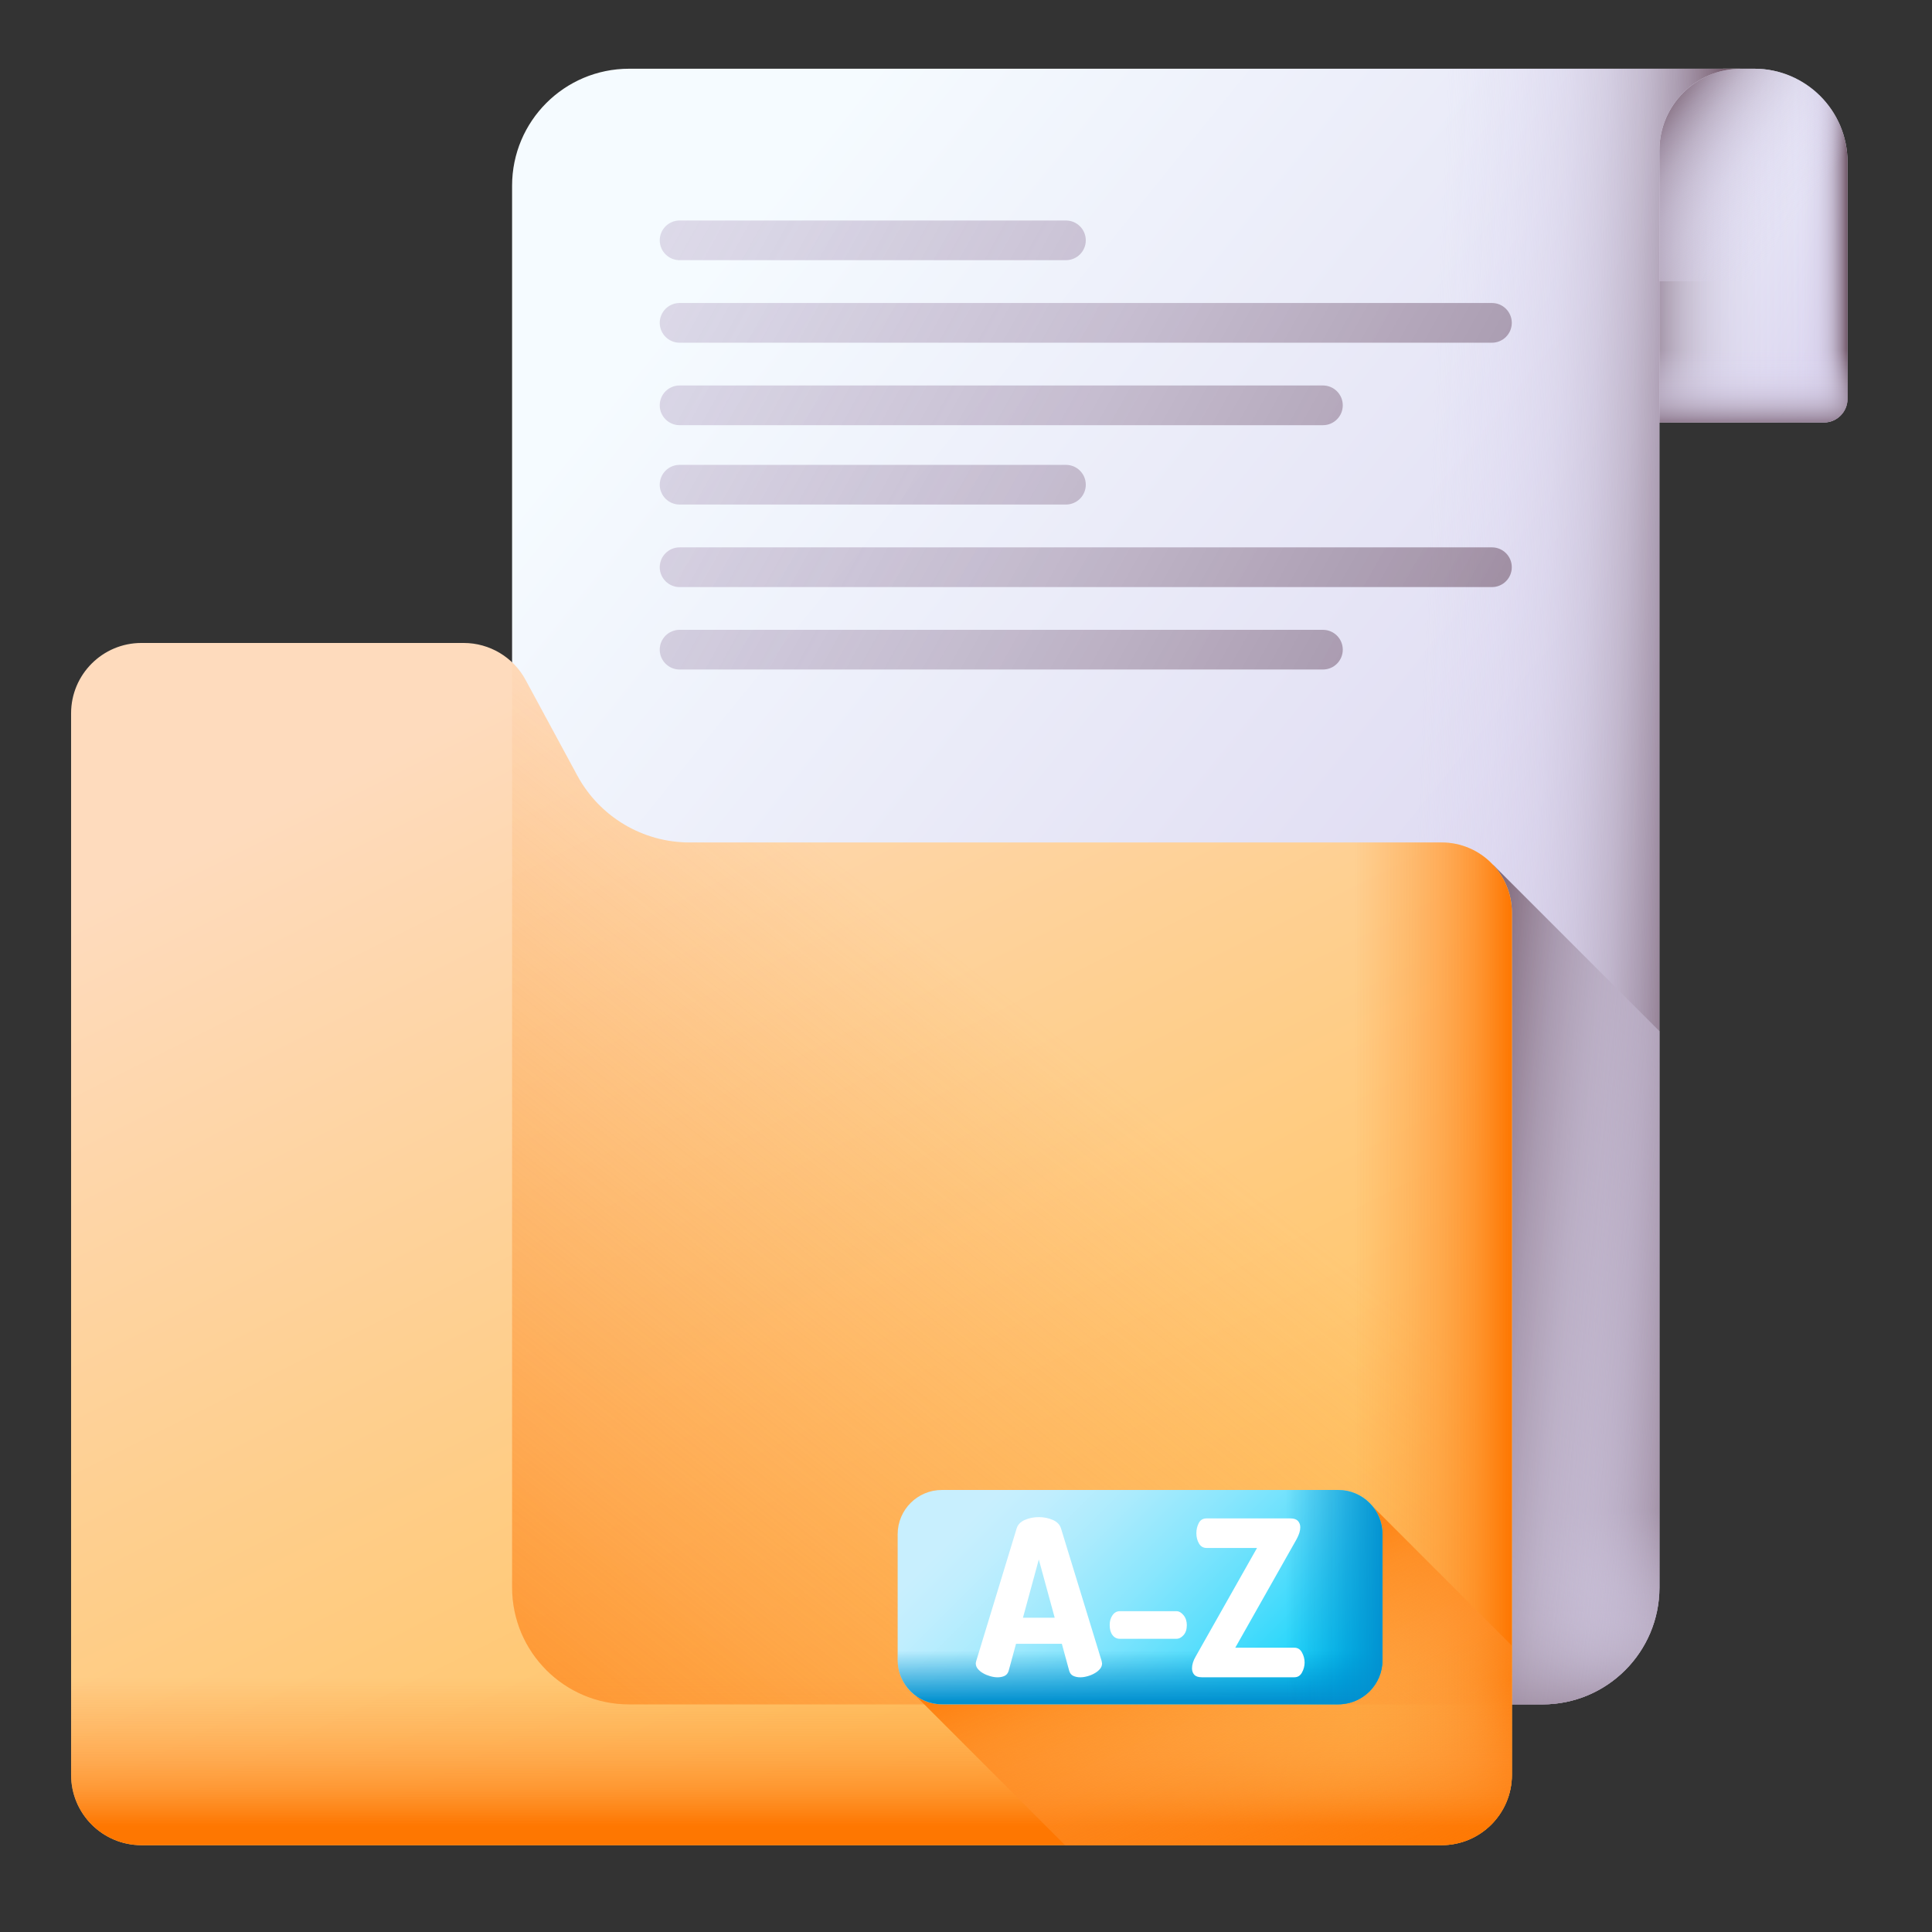 <svg width="54" height="54" viewBox="0 0 54 54" fill="none" xmlns="http://www.w3.org/2000/svg">
<rect x="0" y="0" width="54" height="54" fill="#333333" stroke="none"/>
<g clip-path="url(#clip0_38_21626)">
<path d="M50.979 11.808H44.807V3.883C45.506 2.669 46.801 1.921 48.202 1.921H49.034C50.472 1.921 51.638 3.087 51.638 4.525V11.149C51.638 11.513 51.343 11.808 50.979 11.808Z" fill="url(#paint0_linear_38_21626)"/>
<path d="M50.979 11.808H44.807V3.883C45.506 2.669 46.801 1.921 48.202 1.921H49.034C50.472 1.921 51.638 3.087 51.638 4.525V11.149C51.638 11.513 51.343 11.808 50.979 11.808Z" fill="url(#paint1_linear_38_21626)"/>
<path d="M50.979 11.808H44.807V3.883C45.506 2.669 46.801 1.921 48.202 1.921H49.034C50.472 1.921 51.638 3.087 51.638 4.525V11.149C51.638 11.513 51.343 11.808 50.979 11.808Z" fill="url(#paint2_linear_38_21626)"/>
<path d="M49.034 1.921H48.202C46.801 1.921 45.506 2.669 44.807 3.883V7.862H51.638V4.525C51.638 3.087 50.472 1.921 49.034 1.921Z" fill="url(#paint3_linear_38_21626)"/>
<path d="M51.639 7.862V11.149C51.639 11.513 51.344 11.808 50.979 11.808H44.807V7.862H51.639Z" fill="url(#paint4_linear_38_21626)"/>
<path d="M43.112 47.638H17.583C15.777 47.638 14.313 46.174 14.313 44.369V5.191C14.313 3.385 15.777 1.921 17.583 1.921H48.664C47.403 1.921 46.381 2.943 46.381 4.204V44.369C46.381 46.174 44.918 47.638 43.112 47.638Z" fill="url(#paint5_linear_38_21626)"/>
<path d="M29.372 47.638H43.112C44.918 47.638 46.381 46.174 46.381 44.369V4.204C46.381 2.943 47.403 1.921 48.664 1.921H29.372V47.638Z" fill="url(#paint6_linear_38_21626)"/>
<path d="M18.995 11.884H36.977C37.283 11.884 37.531 11.635 37.531 11.329C37.531 11.023 37.283 10.774 36.977 10.774H18.995C18.689 10.774 18.44 11.023 18.44 11.329C18.44 11.635 18.689 11.884 18.995 11.884Z" fill="url(#paint7_linear_38_21626)"/>
<path d="M41.701 8.469H18.995C18.689 8.469 18.44 8.718 18.44 9.024C18.44 9.33 18.689 9.579 18.995 9.579H41.701C42.007 9.579 42.255 9.33 42.255 9.024C42.255 8.718 42.007 8.469 41.701 8.469Z" fill="url(#paint8_linear_38_21626)"/>
<path d="M18.995 7.272H29.793C30.1 7.272 30.348 7.024 30.348 6.718C30.348 6.411 30.1 6.163 29.793 6.163H18.995C18.689 6.163 18.44 6.411 18.44 6.718C18.44 7.024 18.689 7.272 18.995 7.272Z" fill="url(#paint9_linear_38_21626)"/>
<path d="M36.977 17.604H18.995C18.689 17.604 18.44 17.852 18.44 18.159C18.44 18.465 18.689 18.713 18.995 18.713H36.977C37.283 18.713 37.531 18.465 37.531 18.159C37.531 17.852 37.283 17.604 36.977 17.604Z" fill="url(#paint10_linear_38_21626)"/>
<path d="M41.701 15.299H18.995C18.689 15.299 18.44 15.547 18.44 15.854C18.44 16.16 18.689 16.409 18.995 16.409H41.701C42.007 16.409 42.255 16.16 42.255 15.854C42.255 15.547 42.007 15.299 41.701 15.299Z" fill="url(#paint11_linear_38_21626)"/>
<path d="M18.995 14.102H29.793C30.1 14.102 30.348 13.854 30.348 13.548C30.348 13.241 30.1 12.993 29.793 12.993H18.995C18.689 12.993 18.44 13.241 18.44 13.548C18.44 13.854 18.689 14.102 18.995 14.102Z" fill="url(#paint12_linear_38_21626)"/>
<path d="M14.313 30.012V44.369C14.313 46.174 15.777 47.638 17.583 47.638H43.112C44.918 47.638 46.381 46.174 46.381 44.369V30.012H14.313Z" fill="url(#paint13_linear_38_21626)"/>
<path d="M41.735 24.174V47.638H43.116C44.922 47.638 46.385 46.175 46.385 44.369V28.824L41.735 24.174Z" fill="url(#paint14_linear_38_21626)"/>
<path d="M16.136 21.677L14.689 19.002C14.346 18.367 13.682 17.971 12.96 17.971H3.953C2.867 17.971 1.987 18.852 1.987 19.937V49.607C1.987 50.693 2.867 51.573 3.953 51.573H40.293C41.379 51.573 42.259 50.693 42.259 49.607V25.512C42.259 24.427 41.379 23.547 40.293 23.547H19.272C17.963 23.547 16.759 22.829 16.136 21.677Z" fill="url(#paint15_linear_38_21626)"/>
<path d="M40.292 23.547H19.272C17.962 23.547 16.758 22.83 16.135 21.678L14.688 19.003C14.589 18.818 14.461 18.654 14.313 18.514V44.369C14.313 46.175 15.777 47.639 17.583 47.639H42.258V25.513C42.258 24.427 41.378 23.547 40.292 23.547Z" fill="url(#paint16_linear_38_21626)"/>
<path d="M40.292 23.547H24.394V51.573H40.292C41.378 51.573 42.258 50.693 42.258 49.607V25.513C42.258 24.427 41.378 23.547 40.292 23.547Z" fill="url(#paint17_linear_38_21626)"/>
<path d="M1.987 37.414V49.607C1.987 50.693 2.867 51.573 3.953 51.573H40.293C41.379 51.573 42.259 50.693 42.259 49.607V37.414H1.987Z" fill="url(#paint18_linear_38_21626)"/>
<path d="M38.298 42.036L25.509 47.313L29.769 51.574H40.294C41.379 51.574 42.259 50.694 42.259 49.608V45.998L38.298 42.036Z" fill="url(#paint19_linear_38_21626)"/>
<path d="M37.405 47.636H26.327C25.644 47.636 25.09 47.083 25.09 46.399V42.883C25.09 42.2 25.644 41.645 26.327 41.645H37.405C38.088 41.645 38.642 42.2 38.642 42.883V46.399C38.642 47.083 38.088 47.636 37.405 47.636Z" fill="url(#paint20_linear_38_21626)"/>
<path d="M25.09 43.977V46.399C25.09 47.083 25.644 47.636 26.327 47.636H37.405C38.088 47.636 38.642 47.083 38.642 46.399V43.977H25.09Z" fill="url(#paint21_linear_38_21626)"/>
<path d="M37.405 41.645H30.003V47.636H37.405C38.089 47.636 38.642 47.082 38.642 46.399V42.883C38.642 42.199 38.089 41.645 37.405 41.645Z" fill="url(#paint22_linear_38_21626)"/>
<path d="M27.881 46.881C27.816 46.881 27.748 46.87 27.677 46.85C27.607 46.83 27.541 46.803 27.48 46.768C27.419 46.734 27.37 46.693 27.331 46.647C27.293 46.6 27.273 46.549 27.273 46.492C27.273 46.48 27.277 46.458 27.286 46.425L28.416 42.719C28.448 42.614 28.524 42.535 28.643 42.483C28.763 42.43 28.893 42.404 29.035 42.404C29.177 42.404 29.307 42.43 29.427 42.483C29.546 42.535 29.622 42.614 29.655 42.719L30.791 46.425C30.799 46.458 30.803 46.48 30.803 46.492C30.803 46.549 30.784 46.6 30.745 46.647C30.707 46.693 30.657 46.734 30.596 46.768C30.536 46.803 30.47 46.83 30.399 46.85C30.328 46.87 30.26 46.881 30.195 46.881C30.119 46.881 30.053 46.867 29.998 46.841C29.943 46.815 29.906 46.769 29.886 46.704L29.679 45.945H28.398L28.191 46.704C28.171 46.769 28.133 46.815 28.079 46.841C28.024 46.867 27.958 46.881 27.881 46.881ZM29.479 45.216L29.035 43.588L28.592 45.216H29.479Z" fill="white"/>
<path d="M31.016 45.422C31.016 45.313 31.042 45.221 31.095 45.146C31.147 45.071 31.216 45.033 31.301 45.033H32.88C32.953 45.033 33.02 45.071 33.081 45.146C33.142 45.221 33.172 45.313 33.172 45.422C33.172 45.54 33.142 45.633 33.081 45.702C33.02 45.771 32.953 45.805 32.88 45.805H31.301C31.216 45.805 31.147 45.771 31.095 45.702C31.042 45.633 31.016 45.54 31.016 45.422Z" fill="white"/>
<path d="M34.526 46.054H36.178C36.272 46.054 36.343 46.099 36.391 46.188C36.44 46.277 36.464 46.37 36.464 46.467C36.464 46.564 36.44 46.657 36.391 46.747C36.343 46.836 36.272 46.88 36.178 46.88H33.591C33.493 46.88 33.424 46.857 33.381 46.81C33.339 46.764 33.317 46.704 33.317 46.631C33.317 46.526 33.352 46.415 33.421 46.297L35.134 43.266H33.724C33.631 43.266 33.56 43.224 33.512 43.141C33.463 43.058 33.439 42.962 33.439 42.853C33.439 42.751 33.461 42.657 33.506 42.57C33.55 42.483 33.623 42.44 33.724 42.44H36.069C36.162 42.44 36.231 42.463 36.276 42.509C36.32 42.556 36.343 42.616 36.343 42.689C36.343 42.786 36.308 42.897 36.239 43.023L34.526 46.054Z" fill="white"/>
</g>
<defs>
<linearGradient id="paint0_linear_38_21626" x1="46.04" y1="6.434" x2="51.536" y2="8.543" gradientUnits="userSpaceOnUse">
<stop stop-color="#F5FBFF"/>
<stop offset="1" stop-color="#DBD5EF"/>
</linearGradient>
<linearGradient id="paint1_linear_38_21626" x1="50.602" y1="6.865" x2="45.659" y2="6.865" gradientUnits="userSpaceOnUse">
<stop stop-color="#DBD5EF" stop-opacity="0"/>
<stop offset="0.259" stop-color="#D9D2EC" stop-opacity="0.259"/>
<stop offset="0.429" stop-color="#D2CAE3" stop-opacity="0.43"/>
<stop offset="0.575" stop-color="#C6BCD4" stop-opacity="0.575"/>
<stop offset="0.707" stop-color="#B6A9BF" stop-opacity="0.707"/>
<stop offset="0.828" stop-color="#A08FA4" stop-opacity="0.828"/>
<stop offset="0.942" stop-color="#867082" stop-opacity="0.942"/>
<stop offset="1" stop-color="#765D6E"/>
</linearGradient>
<linearGradient id="paint2_linear_38_21626" x1="50.222" y1="6.865" x2="51.62" y2="6.865" gradientUnits="userSpaceOnUse">
<stop stop-color="#DBD5EF" stop-opacity="0"/>
<stop offset="0.259" stop-color="#D9D2EC" stop-opacity="0.259"/>
<stop offset="0.429" stop-color="#D2CAE3" stop-opacity="0.43"/>
<stop offset="0.575" stop-color="#C6BCD4" stop-opacity="0.575"/>
<stop offset="0.707" stop-color="#B6A9BF" stop-opacity="0.707"/>
<stop offset="0.828" stop-color="#A08FA4" stop-opacity="0.828"/>
<stop offset="0.942" stop-color="#867082" stop-opacity="0.942"/>
<stop offset="1" stop-color="#765D6E"/>
</linearGradient>
<linearGradient id="paint3_linear_38_21626" x1="49.746" y1="6.725" x2="45.702" y2="3.614" gradientUnits="userSpaceOnUse">
<stop stop-color="#DBD5EF" stop-opacity="0"/>
<stop offset="0.259" stop-color="#D9D2EC" stop-opacity="0.259"/>
<stop offset="0.429" stop-color="#D2CAE3" stop-opacity="0.43"/>
<stop offset="0.575" stop-color="#C6BCD4" stop-opacity="0.575"/>
<stop offset="0.707" stop-color="#B6A9BF" stop-opacity="0.707"/>
<stop offset="0.828" stop-color="#A08FA4" stop-opacity="0.828"/>
<stop offset="0.942" stop-color="#867082" stop-opacity="0.942"/>
<stop offset="1" stop-color="#765D6E"/>
</linearGradient>
<linearGradient id="paint4_linear_38_21626" x1="48.223" y1="9.763" x2="48.223" y2="12.01" gradientUnits="userSpaceOnUse">
<stop stop-color="#DBD5EF" stop-opacity="0"/>
<stop offset="0.259" stop-color="#D9D2EC" stop-opacity="0.259"/>
<stop offset="0.429" stop-color="#D2CAE3" stop-opacity="0.43"/>
<stop offset="0.575" stop-color="#C6BCD4" stop-opacity="0.575"/>
<stop offset="0.707" stop-color="#B6A9BF" stop-opacity="0.707"/>
<stop offset="0.828" stop-color="#A08FA4" stop-opacity="0.828"/>
<stop offset="0.942" stop-color="#867082" stop-opacity="0.942"/>
<stop offset="1" stop-color="#765D6E"/>
</linearGradient>
<linearGradient id="paint5_linear_38_21626" x1="16.326" y1="11.633" x2="42.25" y2="32.648" gradientUnits="userSpaceOnUse">
<stop stop-color="#F5FBFF"/>
<stop offset="1" stop-color="#DBD5EF"/>
</linearGradient>
<linearGradient id="paint6_linear_38_21626" x1="39.531" y1="24.8" x2="47.309" y2="25.111" gradientUnits="userSpaceOnUse">
<stop stop-color="#DBD5EF" stop-opacity="0"/>
<stop offset="0.259" stop-color="#D9D2EC" stop-opacity="0.259"/>
<stop offset="0.429" stop-color="#D2CAE3" stop-opacity="0.43"/>
<stop offset="0.575" stop-color="#C6BCD4" stop-opacity="0.575"/>
<stop offset="0.707" stop-color="#B6A9BF" stop-opacity="0.707"/>
<stop offset="0.828" stop-color="#A08FA4" stop-opacity="0.828"/>
<stop offset="0.942" stop-color="#867082" stop-opacity="0.942"/>
<stop offset="1" stop-color="#765D6E"/>
</linearGradient>
<linearGradient id="paint7_linear_38_21626" x1="-19.423" y1="-15.114" x2="49.984" y2="23.599" gradientUnits="userSpaceOnUse">
<stop stop-color="#DBD5EF" stop-opacity="0"/>
<stop offset="0.259" stop-color="#D9D2EC" stop-opacity="0.259"/>
<stop offset="0.429" stop-color="#D2CAE3" stop-opacity="0.43"/>
<stop offset="0.575" stop-color="#C6BCD4" stop-opacity="0.575"/>
<stop offset="0.707" stop-color="#B6A9BF" stop-opacity="0.707"/>
<stop offset="0.828" stop-color="#A08FA4" stop-opacity="0.828"/>
<stop offset="0.942" stop-color="#867082" stop-opacity="0.942"/>
<stop offset="1" stop-color="#765D6E"/>
</linearGradient>
<linearGradient id="paint8_linear_38_21626" x1="-17.881" y1="-17.877" x2="51.526" y2="20.836" gradientUnits="userSpaceOnUse">
<stop stop-color="#DBD5EF" stop-opacity="0"/>
<stop offset="0.259" stop-color="#D9D2EC" stop-opacity="0.259"/>
<stop offset="0.429" stop-color="#D2CAE3" stop-opacity="0.43"/>
<stop offset="0.575" stop-color="#C6BCD4" stop-opacity="0.575"/>
<stop offset="0.707" stop-color="#B6A9BF" stop-opacity="0.707"/>
<stop offset="0.828" stop-color="#A08FA4" stop-opacity="0.828"/>
<stop offset="0.942" stop-color="#867082" stop-opacity="0.942"/>
<stop offset="1" stop-color="#765D6E"/>
</linearGradient>
<linearGradient id="paint9_linear_38_21626" x1="-18.314" y1="-17.103" x2="51.094" y2="21.61" gradientUnits="userSpaceOnUse">
<stop stop-color="#DBD5EF" stop-opacity="0"/>
<stop offset="0.259" stop-color="#D9D2EC" stop-opacity="0.259"/>
<stop offset="0.429" stop-color="#D2CAE3" stop-opacity="0.43"/>
<stop offset="0.575" stop-color="#C6BCD4" stop-opacity="0.575"/>
<stop offset="0.707" stop-color="#B6A9BF" stop-opacity="0.707"/>
<stop offset="0.828" stop-color="#A08FA4" stop-opacity="0.828"/>
<stop offset="0.942" stop-color="#867082" stop-opacity="0.942"/>
<stop offset="1" stop-color="#765D6E"/>
</linearGradient>
<linearGradient id="paint10_linear_38_21626" x1="-22.328" y1="-9.905" x2="47.079" y2="28.808" gradientUnits="userSpaceOnUse">
<stop stop-color="#DBD5EF" stop-opacity="0"/>
<stop offset="0.259" stop-color="#D9D2EC" stop-opacity="0.259"/>
<stop offset="0.429" stop-color="#D2CAE3" stop-opacity="0.43"/>
<stop offset="0.575" stop-color="#C6BCD4" stop-opacity="0.575"/>
<stop offset="0.707" stop-color="#B6A9BF" stop-opacity="0.707"/>
<stop offset="0.828" stop-color="#A08FA4" stop-opacity="0.828"/>
<stop offset="0.942" stop-color="#867082" stop-opacity="0.942"/>
<stop offset="1" stop-color="#765D6E"/>
</linearGradient>
<linearGradient id="paint11_linear_38_21626" x1="-20.787" y1="-12.668" x2="48.62" y2="26.045" gradientUnits="userSpaceOnUse">
<stop stop-color="#DBD5EF" stop-opacity="0"/>
<stop offset="0.259" stop-color="#D9D2EC" stop-opacity="0.259"/>
<stop offset="0.429" stop-color="#D2CAE3" stop-opacity="0.43"/>
<stop offset="0.575" stop-color="#C6BCD4" stop-opacity="0.575"/>
<stop offset="0.707" stop-color="#B6A9BF" stop-opacity="0.707"/>
<stop offset="0.828" stop-color="#A08FA4" stop-opacity="0.828"/>
<stop offset="0.942" stop-color="#867082" stop-opacity="0.942"/>
<stop offset="1" stop-color="#765D6E"/>
</linearGradient>
<linearGradient id="paint12_linear_38_21626" x1="-21.219" y1="-11.894" x2="48.188" y2="26.819" gradientUnits="userSpaceOnUse">
<stop stop-color="#DBD5EF" stop-opacity="0"/>
<stop offset="0.259" stop-color="#D9D2EC" stop-opacity="0.259"/>
<stop offset="0.429" stop-color="#D2CAE3" stop-opacity="0.43"/>
<stop offset="0.575" stop-color="#C6BCD4" stop-opacity="0.575"/>
<stop offset="0.707" stop-color="#B6A9BF" stop-opacity="0.707"/>
<stop offset="0.828" stop-color="#A08FA4" stop-opacity="0.828"/>
<stop offset="0.942" stop-color="#867082" stop-opacity="0.942"/>
<stop offset="1" stop-color="#765D6E"/>
</linearGradient>
<linearGradient id="paint13_linear_38_21626" x1="30.348" y1="42.22" x2="30.348" y2="47.752" gradientUnits="userSpaceOnUse">
<stop stop-color="#DBD5EF" stop-opacity="0"/>
<stop offset="0.259" stop-color="#D9D2EC" stop-opacity="0.259"/>
<stop offset="0.429" stop-color="#D2CAE3" stop-opacity="0.43"/>
<stop offset="0.575" stop-color="#C6BCD4" stop-opacity="0.575"/>
<stop offset="0.707" stop-color="#B6A9BF" stop-opacity="0.707"/>
<stop offset="0.828" stop-color="#A08FA4" stop-opacity="0.828"/>
<stop offset="0.942" stop-color="#867082" stop-opacity="0.942"/>
<stop offset="1" stop-color="#765D6E"/>
</linearGradient>
<linearGradient id="paint14_linear_38_21626" x1="52.028" y1="36.926" x2="40.518" y2="35.786" gradientUnits="userSpaceOnUse">
<stop stop-color="#DBD5EF" stop-opacity="0"/>
<stop offset="0.259" stop-color="#D9D2EC" stop-opacity="0.259"/>
<stop offset="0.429" stop-color="#D2CAE3" stop-opacity="0.43"/>
<stop offset="0.575" stop-color="#C6BCD4" stop-opacity="0.575"/>
<stop offset="0.707" stop-color="#B6A9BF" stop-opacity="0.707"/>
<stop offset="0.828" stop-color="#A08FA4" stop-opacity="0.828"/>
<stop offset="0.942" stop-color="#867082" stop-opacity="0.942"/>
<stop offset="1" stop-color="#765D6E"/>
</linearGradient>
<linearGradient id="paint15_linear_38_21626" x1="13.215" y1="19.798" x2="30.117" y2="53.499" gradientUnits="userSpaceOnUse">
<stop stop-color="#FEDBBD"/>
<stop offset="1" stop-color="#FFBF51"/>
</linearGradient>
<linearGradient id="paint16_linear_38_21626" x1="30.798" y1="29.882" x2="11.442" y2="54.492" gradientUnits="userSpaceOnUse">
<stop stop-color="#FE9738" stop-opacity="0"/>
<stop offset="0.321" stop-color="#FE9635" stop-opacity="0.321"/>
<stop offset="0.56" stop-color="#FE902C" stop-opacity="0.56"/>
<stop offset="0.772" stop-color="#FE871C" stop-opacity="0.772"/>
<stop offset="0.968" stop-color="#FE7905" stop-opacity="0.968"/>
<stop offset="1" stop-color="#FE7701"/>
</linearGradient>
<linearGradient id="paint17_linear_38_21626" x1="37.847" y1="37.56" x2="42.233" y2="37.56" gradientUnits="userSpaceOnUse">
<stop stop-color="#FE9738" stop-opacity="0"/>
<stop offset="0.321" stop-color="#FE9635" stop-opacity="0.321"/>
<stop offset="0.56" stop-color="#FE902C" stop-opacity="0.56"/>
<stop offset="0.772" stop-color="#FE871C" stop-opacity="0.772"/>
<stop offset="0.968" stop-color="#FE7905" stop-opacity="0.968"/>
<stop offset="1" stop-color="#FE7701"/>
</linearGradient>
<linearGradient id="paint18_linear_38_21626" x1="22.123" y1="46.886" x2="22.123" y2="51.035" gradientUnits="userSpaceOnUse">
<stop stop-color="#FE9738" stop-opacity="0"/>
<stop offset="0.321" stop-color="#FE9635" stop-opacity="0.321"/>
<stop offset="0.56" stop-color="#FE902C" stop-opacity="0.56"/>
<stop offset="0.772" stop-color="#FE871C" stop-opacity="0.772"/>
<stop offset="0.968" stop-color="#FE7905" stop-opacity="0.968"/>
<stop offset="1" stop-color="#FE7701"/>
</linearGradient>
<linearGradient id="paint19_linear_38_21626" x1="37.077" y1="53.828" x2="32.584" y2="43.735" gradientUnits="userSpaceOnUse">
<stop stop-color="#FE9738" stop-opacity="0"/>
<stop offset="0.321" stop-color="#FE9635" stop-opacity="0.321"/>
<stop offset="0.56" stop-color="#FE902C" stop-opacity="0.56"/>
<stop offset="0.772" stop-color="#FE871C" stop-opacity="0.772"/>
<stop offset="0.968" stop-color="#FE7905" stop-opacity="0.968"/>
<stop offset="1" stop-color="#FE7701"/>
</linearGradient>
<linearGradient id="paint20_linear_38_21626" x1="28.411" y1="41.186" x2="35.826" y2="48.601" gradientUnits="userSpaceOnUse">
<stop stop-color="#C8EFFE"/>
<stop offset="0.103" stop-color="#C0EEFE"/>
<stop offset="0.258" stop-color="#ABEBFD"/>
<stop offset="0.446" stop-color="#89E6FD"/>
<stop offset="0.661" stop-color="#5ADEFC"/>
<stop offset="0.894" stop-color="#1ED5FB"/>
<stop offset="1" stop-color="#01D0FB"/>
</linearGradient>
<linearGradient id="paint21_linear_38_21626" x1="31.866" y1="46.138" x2="31.866" y2="47.562" gradientUnits="userSpaceOnUse">
<stop stop-color="#0290CF" stop-opacity="0"/>
<stop offset="0.872" stop-color="#0290CF" stop-opacity="0.872"/>
<stop offset="1" stop-color="#0290CF"/>
</linearGradient>
<linearGradient id="paint22_linear_38_21626" x1="35.93" y1="44.641" x2="38.747" y2="44.641" gradientUnits="userSpaceOnUse">
<stop stop-color="#0290CF" stop-opacity="0"/>
<stop offset="0.872" stop-color="#0290CF" stop-opacity="0.872"/>
<stop offset="1" stop-color="#0290CF"/>
</linearGradient>
<clipPath id="clip0_38_21626">
<rect width="49.651" height="49.651" fill="white" transform="translate(1.986 1.921)"/>
</clipPath>
</defs>
</svg>
